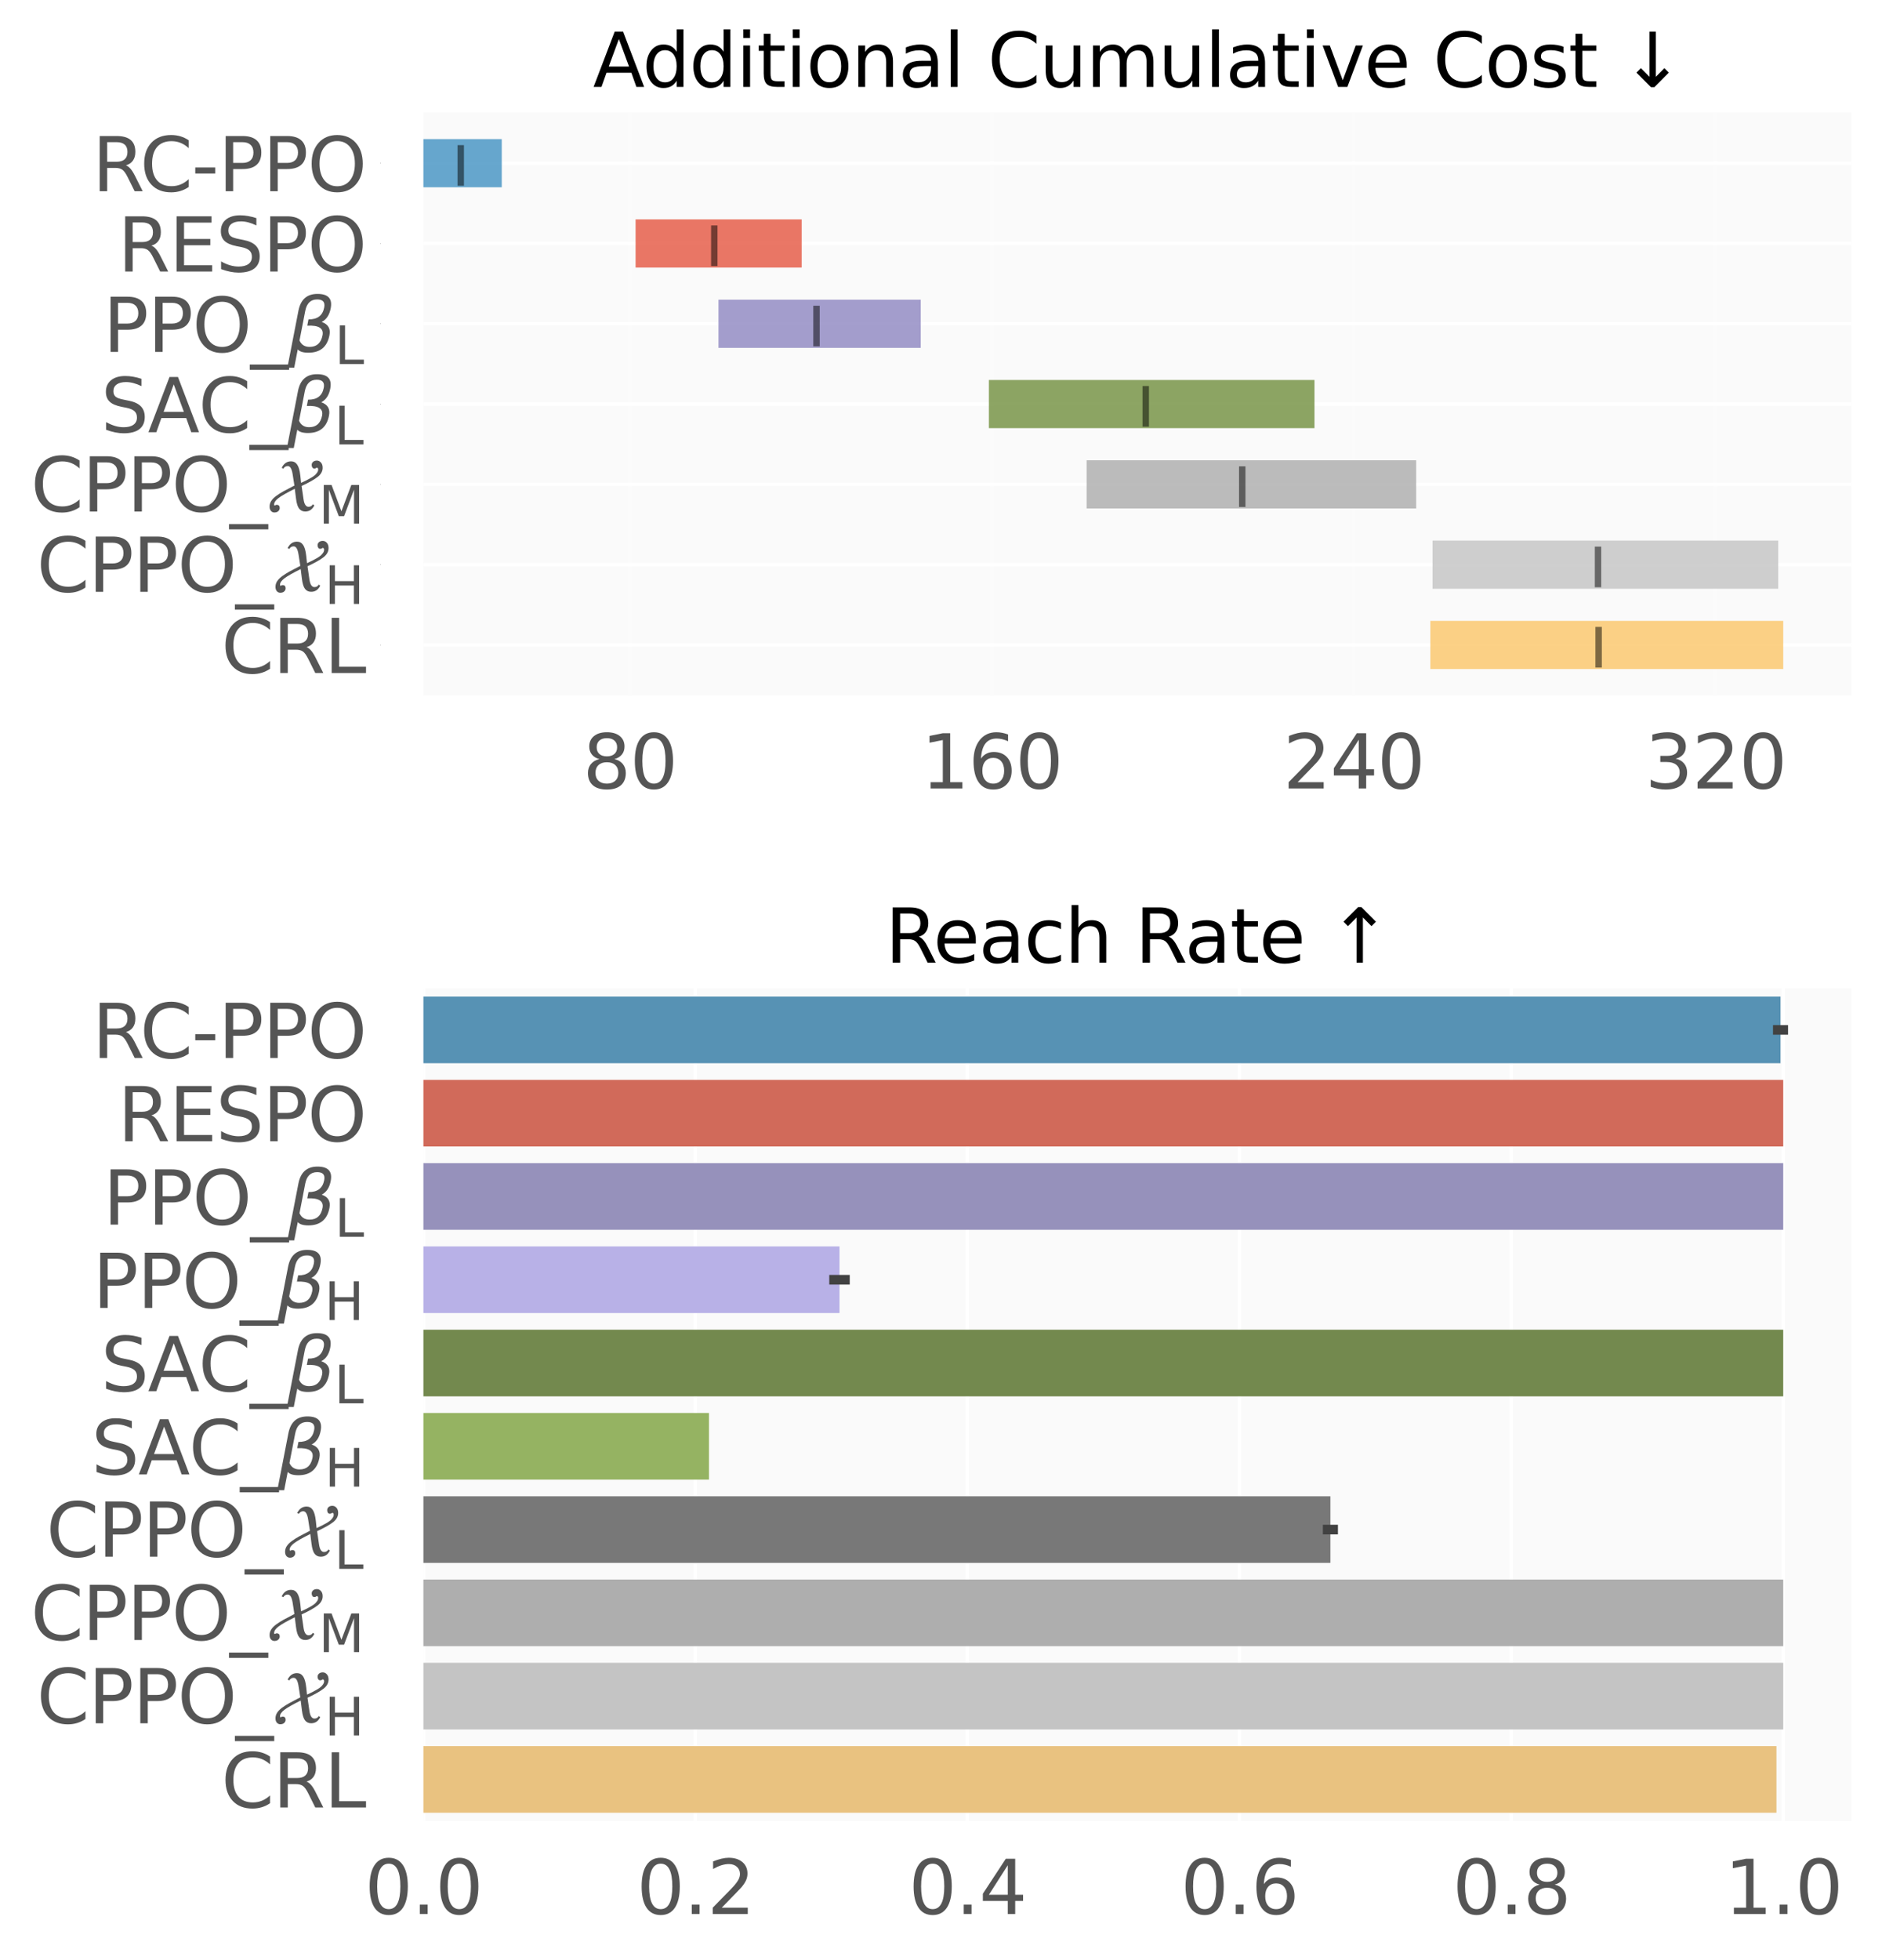 <?xml version="1.0" encoding="utf-8" standalone="no"?>
<!DOCTYPE svg PUBLIC "-//W3C//DTD SVG 1.1//EN"
  "http://www.w3.org/Graphics/SVG/1.1/DTD/svg11.dtd">
<svg xmlns:xlink="http://www.w3.org/1999/xlink" width="440.4pt" height="458.4pt" viewBox="0 0 440.4 458.4" xmlns="http://www.w3.org/2000/svg" version="1.1">
 <defs>
  <style type="text/css">*{stroke-linejoin: round; stroke-linecap: butt}</style>
 </defs>
 <g id="figure_1">
  <g id="patch_1">
   <path d="M 0 458.4 
L 440.4 458.4 
L 440.4 0 
L 0 0 
z
" style="fill: #ffffff"/>
  </g>
  <g id="axes_1">
   <g id="patch_2">
    <path d="M 99.078 162.662 
L 433.2 162.662 
L 433.2 26.33 
L 99.078 26.33 
z
" style="fill: #fafafa"/>
   </g>
   <g id="matplotlib.axis_1">
    <g id="xtick_1">
     <g id="line2d_1">
      <path d="M 147.379 162.662 
L 147.379 26.33 
" clip-path="url(#pad20af8726)" style="fill: none; stroke: #ffffff; stroke-opacity: 0.25; stroke-width: 0.8; stroke-linecap: square"/>
     </g>
     <g id="line2d_2">
      <defs>
       <path id="m8f594d2690" d="M 0 0 
L 0 0.1 
" style="stroke: #555555; stroke-width: 0.1"/>
      </defs>
      <g>
       <use xlink:href="#m8f594d2690" x="147.379" y="167.662" style="fill: #555555; stroke: #555555; stroke-width: 0.1"/>
      </g>
     </g>
     <g id="text_1">
      <!-- 80 -->
      <g style="fill: #555555" transform="translate(136.384 184.392) scale(0.173 -0.173)">
       <defs>
        <path id="DejaVuSans-38" d="M 2034 2216 
Q 1584 2216 1326 1975 
Q 1069 1734 1069 1313 
Q 1069 891 1326 650 
Q 1584 409 2034 409 
Q 2484 409 2743 651 
Q 3003 894 3003 1313 
Q 3003 1734 2745 1975 
Q 2488 2216 2034 2216 
z
M 1403 2484 
Q 997 2584 770 2862 
Q 544 3141 544 3541 
Q 544 4100 942 4425 
Q 1341 4750 2034 4750 
Q 2731 4750 3128 4425 
Q 3525 4100 3525 3541 
Q 3525 3141 3298 2862 
Q 3072 2584 2669 2484 
Q 3125 2378 3379 2068 
Q 3634 1759 3634 1313 
Q 3634 634 3220 271 
Q 2806 -91 2034 -91 
Q 1263 -91 848 271 
Q 434 634 434 1313 
Q 434 1759 690 2068 
Q 947 2378 1403 2484 
z
M 1172 3481 
Q 1172 3119 1398 2916 
Q 1625 2713 2034 2713 
Q 2441 2713 2670 2916 
Q 2900 3119 2900 3481 
Q 2900 3844 2670 4047 
Q 2441 4250 2034 4250 
Q 1625 4250 1398 4047 
Q 1172 3844 1172 3481 
z
" transform="scale(0.016)"/>
        <path id="DejaVuSans-30" d="M 2034 4250 
Q 1547 4250 1301 3770 
Q 1056 3291 1056 2328 
Q 1056 1369 1301 889 
Q 1547 409 2034 409 
Q 2525 409 2770 889 
Q 3016 1369 3016 2328 
Q 3016 3291 2770 3770 
Q 2525 4250 2034 4250 
z
M 2034 4750 
Q 2819 4750 3233 4129 
Q 3647 3509 3647 2328 
Q 3647 1150 3233 529 
Q 2819 -91 2034 -91 
Q 1250 -91 836 529 
Q 422 1150 422 2328 
Q 422 3509 836 4129 
Q 1250 4750 2034 4750 
z
" transform="scale(0.016)"/>
       </defs>
       <use xlink:href="#DejaVuSans-38"/>
       <use xlink:href="#DejaVuSans-30" x="63.623"/>
      </g>
     </g>
    </g>
    <g id="xtick_2">
     <g id="line2d_3">
      <path d="M 232.063 162.662 
L 232.063 26.33 
" clip-path="url(#pad20af8726)" style="fill: none; stroke: #ffffff; stroke-opacity: 0.25; stroke-width: 0.8; stroke-linecap: square"/>
     </g>
     <g id="line2d_4">
      <g>
       <use xlink:href="#m8f594d2690" x="232.063" y="167.662" style="fill: #555555; stroke: #555555; stroke-width: 0.1"/>
      </g>
     </g>
     <g id="text_2">
      <!-- 160 -->
      <g style="fill: #555555" transform="translate(215.571 184.392) scale(0.173 -0.173)">
       <defs>
        <path id="DejaVuSans-31" d="M 794 531 
L 1825 531 
L 1825 4091 
L 703 3866 
L 703 4441 
L 1819 4666 
L 2450 4666 
L 2450 531 
L 3481 531 
L 3481 0 
L 794 0 
L 794 531 
z
" transform="scale(0.016)"/>
        <path id="DejaVuSans-36" d="M 2113 2584 
Q 1688 2584 1439 2293 
Q 1191 2003 1191 1497 
Q 1191 994 1439 701 
Q 1688 409 2113 409 
Q 2538 409 2786 701 
Q 3034 994 3034 1497 
Q 3034 2003 2786 2293 
Q 2538 2584 2113 2584 
z
M 3366 4563 
L 3366 3988 
Q 3128 4100 2886 4159 
Q 2644 4219 2406 4219 
Q 1781 4219 1451 3797 
Q 1122 3375 1075 2522 
Q 1259 2794 1537 2939 
Q 1816 3084 2150 3084 
Q 2853 3084 3261 2657 
Q 3669 2231 3669 1497 
Q 3669 778 3244 343 
Q 2819 -91 2113 -91 
Q 1303 -91 875 529 
Q 447 1150 447 2328 
Q 447 3434 972 4092 
Q 1497 4750 2381 4750 
Q 2619 4750 2861 4703 
Q 3103 4656 3366 4563 
z
" transform="scale(0.016)"/>
       </defs>
       <use xlink:href="#DejaVuSans-31"/>
       <use xlink:href="#DejaVuSans-36" x="63.623"/>
       <use xlink:href="#DejaVuSans-30" x="127.246"/>
      </g>
     </g>
    </g>
    <g id="xtick_3">
     <g id="line2d_5">
      <path d="M 316.747 162.662 
L 316.747 26.33 
" clip-path="url(#pad20af8726)" style="fill: none; stroke: #ffffff; stroke-opacity: 0.25; stroke-width: 0.8; stroke-linecap: square"/>
     </g>
     <g id="line2d_6">
      <g>
       <use xlink:href="#m8f594d2690" x="316.747" y="167.662" style="fill: #555555; stroke: #555555; stroke-width: 0.1"/>
      </g>
     </g>
     <g id="text_3">
      <!-- 240 -->
      <g style="fill: #555555" transform="translate(300.255 184.392) scale(0.173 -0.173)">
       <defs>
        <path id="DejaVuSans-32" d="M 1228 531 
L 3431 531 
L 3431 0 
L 469 0 
L 469 531 
Q 828 903 1448 1529 
Q 2069 2156 2228 2338 
Q 2531 2678 2651 2914 
Q 2772 3150 2772 3378 
Q 2772 3750 2511 3984 
Q 2250 4219 1831 4219 
Q 1534 4219 1204 4116 
Q 875 4013 500 3803 
L 500 4441 
Q 881 4594 1212 4672 
Q 1544 4750 1819 4750 
Q 2544 4750 2975 4387 
Q 3406 4025 3406 3419 
Q 3406 3131 3298 2873 
Q 3191 2616 2906 2266 
Q 2828 2175 2409 1742 
Q 1991 1309 1228 531 
z
" transform="scale(0.016)"/>
        <path id="DejaVuSans-34" d="M 2419 4116 
L 825 1625 
L 2419 1625 
L 2419 4116 
z
M 2253 4666 
L 3047 4666 
L 3047 1625 
L 3713 1625 
L 3713 1100 
L 3047 1100 
L 3047 0 
L 2419 0 
L 2419 1100 
L 313 1100 
L 313 1709 
L 2253 4666 
z
" transform="scale(0.016)"/>
       </defs>
       <use xlink:href="#DejaVuSans-32"/>
       <use xlink:href="#DejaVuSans-34" x="63.623"/>
       <use xlink:href="#DejaVuSans-30" x="127.246"/>
      </g>
     </g>
    </g>
    <g id="xtick_4">
     <g id="line2d_7">
      <path d="M 401.431 162.662 
L 401.431 26.33 
" clip-path="url(#pad20af8726)" style="fill: none; stroke: #ffffff; stroke-opacity: 0.25; stroke-width: 0.8; stroke-linecap: square"/>
     </g>
     <g id="line2d_8">
      <g>
       <use xlink:href="#m8f594d2690" x="401.431" y="167.662" style="fill: #555555; stroke: #555555; stroke-width: 0.1"/>
      </g>
     </g>
     <g id="text_4">
      <!-- 320 -->
      <g style="fill: #555555" transform="translate(384.939 184.392) scale(0.173 -0.173)">
       <defs>
        <path id="DejaVuSans-33" d="M 2597 2516 
Q 3050 2419 3304 2112 
Q 3559 1806 3559 1356 
Q 3559 666 3084 287 
Q 2609 -91 1734 -91 
Q 1441 -91 1130 -33 
Q 819 25 488 141 
L 488 750 
Q 750 597 1062 519 
Q 1375 441 1716 441 
Q 2309 441 2620 675 
Q 2931 909 2931 1356 
Q 2931 1769 2642 2001 
Q 2353 2234 1838 2234 
L 1294 2234 
L 1294 2753 
L 1863 2753 
Q 2328 2753 2575 2939 
Q 2822 3125 2822 3475 
Q 2822 3834 2567 4026 
Q 2313 4219 1838 4219 
Q 1578 4219 1281 4162 
Q 984 4106 628 3988 
L 628 4550 
Q 988 4650 1302 4700 
Q 1616 4750 1894 4750 
Q 2613 4750 3031 4423 
Q 3450 4097 3450 3541 
Q 3450 3153 3228 2886 
Q 3006 2619 2597 2516 
z
" transform="scale(0.016)"/>
       </defs>
       <use xlink:href="#DejaVuSans-33"/>
       <use xlink:href="#DejaVuSans-32" x="63.623"/>
       <use xlink:href="#DejaVuSans-30" x="127.246"/>
      </g>
     </g>
    </g>
   </g>
   <g id="matplotlib.axis_2">
    <g id="ytick_1">
     <g id="line2d_9">
      <path d="M 99.078 150.832 
L 433.2 150.832 
" clip-path="url(#pad20af8726)" style="fill: none; stroke: #ffffff; stroke-width: 0.8; stroke-linecap: square"/>
     </g>
     <g id="line2d_10">
      <defs>
       <path id="m56c80f6777" d="M 0 0 
L -0.1 0 
" style="stroke: #555555; stroke-width: 0.1"/>
      </defs>
      <g>
       <use xlink:href="#m56c80f6777" x="89.078" y="150.832" style="fill: #555555; stroke: #555555; stroke-width: 0.1"/>
      </g>
     </g>
     <g id="text_5">
      <!-- CRL -->
      <g style="fill: #555555" transform="translate(51.777 157.397) scale(0.173 -0.173)">
       <defs>
        <path id="DejaVuSans-43" d="M 4122 4306 
L 4122 3641 
Q 3803 3938 3442 4084 
Q 3081 4231 2675 4231 
Q 1875 4231 1450 3742 
Q 1025 3253 1025 2328 
Q 1025 1406 1450 917 
Q 1875 428 2675 428 
Q 3081 428 3442 575 
Q 3803 722 4122 1019 
L 4122 359 
Q 3791 134 3420 21 
Q 3050 -91 2638 -91 
Q 1578 -91 968 557 
Q 359 1206 359 2328 
Q 359 3453 968 4101 
Q 1578 4750 2638 4750 
Q 3056 4750 3426 4639 
Q 3797 4528 4122 4306 
z
" transform="scale(0.016)"/>
        <path id="DejaVuSans-52" d="M 2841 2188 
Q 3044 2119 3236 1894 
Q 3428 1669 3622 1275 
L 4263 0 
L 3584 0 
L 2988 1197 
Q 2756 1666 2539 1819 
Q 2322 1972 1947 1972 
L 1259 1972 
L 1259 0 
L 628 0 
L 628 4666 
L 2053 4666 
Q 2853 4666 3247 4331 
Q 3641 3997 3641 3322 
Q 3641 2881 3436 2590 
Q 3231 2300 2841 2188 
z
M 1259 4147 
L 1259 2491 
L 2053 2491 
Q 2509 2491 2742 2702 
Q 2975 2913 2975 3322 
Q 2975 3731 2742 3939 
Q 2509 4147 2053 4147 
L 1259 4147 
z
" transform="scale(0.016)"/>
        <path id="DejaVuSans-4c" d="M 628 4666 
L 1259 4666 
L 1259 531 
L 3531 531 
L 3531 0 
L 628 0 
L 628 4666 
z
" transform="scale(0.016)"/>
       </defs>
       <use xlink:href="#DejaVuSans-43"/>
       <use xlink:href="#DejaVuSans-52" x="69.824"/>
       <use xlink:href="#DejaVuSans-4c" x="139.307"/>
      </g>
     </g>
    </g>
    <g id="ytick_2">
     <g id="line2d_11">
      <path d="M 99.078 132.053 
L 433.2 132.053 
" clip-path="url(#pad20af8726)" style="fill: none; stroke: #ffffff; stroke-width: 0.8; stroke-linecap: square"/>
     </g>
     <g id="line2d_12">
      <g>
       <use xlink:href="#m56c80f6777" x="89.078" y="132.053" style="fill: #555555; stroke: #555555; stroke-width: 0.1"/>
      </g>
     </g>
     <g id="text_6">
      <!-- CPPO_$\mathcal{X}_{\mathrm{H}}$ -->
      <g style="fill: #555555" transform="translate(8.582 138.533) scale(0.173 -0.173)">
       <defs>
        <path id="DejaVuSans-50" d="M 1259 4147 
L 1259 2394 
L 2053 2394 
Q 2494 2394 2734 2622 
Q 2975 2850 2975 3272 
Q 2975 3691 2734 3919 
Q 2494 4147 2053 4147 
L 1259 4147 
z
M 628 4666 
L 2053 4666 
Q 2838 4666 3239 4311 
Q 3641 3956 3641 3272 
Q 3641 2581 3239 2228 
Q 2838 1875 2053 1875 
L 1259 1875 
L 1259 0 
L 628 0 
L 628 4666 
z
" transform="scale(0.016)"/>
        <path id="DejaVuSans-4f" d="M 2522 4238 
Q 1834 4238 1429 3725 
Q 1025 3213 1025 2328 
Q 1025 1447 1429 934 
Q 1834 422 2522 422 
Q 3209 422 3611 934 
Q 4013 1447 4013 2328 
Q 4013 3213 3611 3725 
Q 3209 4238 2522 4238 
z
M 2522 4750 
Q 3503 4750 4090 4092 
Q 4678 3434 4678 2328 
Q 4678 1225 4090 567 
Q 3503 -91 2522 -91 
Q 1538 -91 948 565 
Q 359 1222 359 2328 
Q 359 3434 948 4092 
Q 1538 4750 2522 4750 
z
" transform="scale(0.016)"/>
        <path id="DejaVuSans-5f" d="M 3263 -1063 
L 3263 -1509 
L -63 -1509 
L -63 -1063 
L 3263 -1063 
z
" transform="scale(0.016)"/>
        <path id="STIXNonUnicode-Italic-e244" d="M 2842 3027 
L 2906 2419 
Q 3181 2547 3344 2627 
Q 3507 2707 3724 2832 
Q 3942 2957 4060 3059 
Q 4179 3162 4265 3290 
Q 4352 3418 4352 3552 
Q 4352 3706 4230 3706 
Q 4211 3706 4166 3667 
Q 4122 3629 4019 3629 
Q 3917 3629 3859 3718 
Q 3802 3808 3802 3930 
Q 3802 4096 3923 4198 
Q 4045 4301 4243 4301 
Q 4435 4301 4582 4141 
Q 4730 3981 4730 3693 
Q 4730 3258 4314 2928 
Q 3898 2598 2950 2157 
L 3110 1056 
Q 3200 397 3539 397 
Q 3776 397 3904 608 
L 4026 518 
Q 3776 0 3258 0 
Q 2938 0 2746 237 
Q 2554 474 2477 1094 
L 2374 1920 
Q 1357 1414 992 1132 
Q 627 851 627 595 
Q 627 506 678 506 
Q 691 506 742 534 
Q 794 563 845 563 
Q 1101 563 1101 294 
Q 1101 147 982 32 
Q 864 -83 646 -83 
Q 480 -83 361 48 
Q 243 179 243 422 
Q 243 678 387 899 
Q 531 1120 819 1328 
Q 1107 1536 1443 1721 
Q 1779 1907 2259 2150 
Q 2317 2176 2342 2189 
L 2189 3168 
Q 2080 3840 1779 3840 
Q 1536 3840 1408 3622 
L 1267 3686 
Q 1530 4237 2061 4237 
Q 2387 4237 2579 3958 
Q 2771 3680 2842 3027 
z
" transform="scale(0.016)"/>
        <path id="DejaVuSans-48" d="M 628 4666 
L 1259 4666 
L 1259 2753 
L 3553 2753 
L 3553 4666 
L 4184 4666 
L 4184 0 
L 3553 0 
L 3553 2222 
L 1259 2222 
L 1259 0 
L 628 0 
L 628 4666 
z
" transform="scale(0.016)"/>
       </defs>
       <use xlink:href="#DejaVuSans-43" transform="translate(0 0.781)"/>
       <use xlink:href="#DejaVuSans-50" transform="translate(69.824 0.781)"/>
       <use xlink:href="#DejaVuSans-50" transform="translate(130.127 0.781)"/>
       <use xlink:href="#DejaVuSans-4f" transform="translate(190.43 0.781)"/>
       <use xlink:href="#DejaVuSans-5f" transform="translate(269.141 0.781)"/>
       <use xlink:href="#STIXNonUnicode-Italic-e244" transform="translate(319.141 0.781)"/>
       <use xlink:href="#DejaVuSans-48" transform="translate(389.298 -15.625) scale(0.7)"/>
      </g>
     </g>
    </g>
    <g id="ytick_3">
     <g id="line2d_13">
      <path d="M 99.078 113.275 
L 433.2 113.275 
" clip-path="url(#pad20af8726)" style="fill: none; stroke: #ffffff; stroke-width: 0.8; stroke-linecap: square"/>
     </g>
     <g id="line2d_14">
      <g>
       <use xlink:href="#m56c80f6777" x="89.078" y="113.275" style="fill: #555555; stroke: #555555; stroke-width: 0.1"/>
      </g>
     </g>
     <g id="text_7">
      <!-- CPPO_$\mathcal{X}_{\mathrm{M}}$ -->
      <g style="fill: #555555" transform="translate(7.2 119.755) scale(0.173 -0.173)">
       <defs>
        <path id="DejaVuSans-4d" d="M 628 4666 
L 1569 4666 
L 2759 1491 
L 3956 4666 
L 4897 4666 
L 4897 0 
L 4281 0 
L 4281 4097 
L 3078 897 
L 2444 897 
L 1241 4097 
L 1241 0 
L 628 0 
L 628 4666 
z
" transform="scale(0.016)"/>
       </defs>
       <use xlink:href="#DejaVuSans-43" transform="translate(0 0.781)"/>
       <use xlink:href="#DejaVuSans-50" transform="translate(69.824 0.781)"/>
       <use xlink:href="#DejaVuSans-50" transform="translate(130.127 0.781)"/>
       <use xlink:href="#DejaVuSans-4f" transform="translate(190.43 0.781)"/>
       <use xlink:href="#DejaVuSans-5f" transform="translate(269.141 0.781)"/>
       <use xlink:href="#STIXNonUnicode-Italic-e244" transform="translate(319.141 0.781)"/>
       <use xlink:href="#DejaVuSans-4d" transform="translate(389.298 -15.625) scale(0.7)"/>
      </g>
     </g>
    </g>
    <g id="ytick_4">
     <g id="line2d_15">
      <path d="M 99.078 94.496 
L 433.2 94.496 
" clip-path="url(#pad20af8726)" style="fill: none; stroke: #ffffff; stroke-width: 0.8; stroke-linecap: square"/>
     </g>
     <g id="line2d_16">
      <g>
       <use xlink:href="#m56c80f6777" x="89.078" y="94.496" style="fill: #555555; stroke: #555555; stroke-width: 0.1"/>
      </g>
     </g>
     <g id="text_8">
      <!-- SAC_$\beta_{\mathrm{L}}$ -->
      <g style="fill: #555555" transform="translate(23.616 101.149) scale(0.173 -0.173)">
       <defs>
        <path id="DejaVuSans-53" d="M 3425 4513 
L 3425 3897 
Q 3066 4069 2747 4153 
Q 2428 4238 2131 4238 
Q 1616 4238 1336 4038 
Q 1056 3838 1056 3469 
Q 1056 3159 1242 3001 
Q 1428 2844 1947 2747 
L 2328 2669 
Q 3034 2534 3370 2195 
Q 3706 1856 3706 1288 
Q 3706 609 3251 259 
Q 2797 -91 1919 -91 
Q 1588 -91 1214 -16 
Q 841 59 441 206 
L 441 856 
Q 825 641 1194 531 
Q 1563 422 1919 422 
Q 2459 422 2753 634 
Q 3047 847 3047 1241 
Q 3047 1584 2836 1778 
Q 2625 1972 2144 2069 
L 1759 2144 
Q 1053 2284 737 2584 
Q 422 2884 422 3419 
Q 422 4038 858 4394 
Q 1294 4750 2059 4750 
Q 2388 4750 2728 4690 
Q 3069 4631 3425 4513 
z
" transform="scale(0.016)"/>
        <path id="DejaVuSans-41" d="M 2188 4044 
L 1331 1722 
L 3047 1722 
L 2188 4044 
z
M 1831 4666 
L 2547 4666 
L 4325 0 
L 3669 0 
L 3244 1197 
L 1141 1197 
L 716 0 
L 50 0 
L 1831 4666 
z
" transform="scale(0.016)"/>
        <path id="DejaVuSans-Oblique-3b2" d="M 872 216 
L 572 -1331 
L -6 -1331 
L 928 3478 
Q 1206 4903 2538 4903 
Q 3888 4903 3659 3700 
Q 3503 2844 2894 2531 
Q 3713 2250 3553 1416 
Q 3272 -69 1759 -66 
Q 1097 -63 872 216 
z
M 1019 966 
Q 1259 422 1875 425 
Q 2775 425 2966 1406 
Q 3138 2288 1675 2219 
L 1778 2750 
Q 2909 2731 3106 3750 
Q 3241 4438 2509 4434 
Q 1691 4434 1503 3459 
L 1019 966 
z
" transform="scale(0.016)"/>
       </defs>
       <use xlink:href="#DejaVuSans-53" transform="translate(0 0.391)"/>
       <use xlink:href="#DejaVuSans-41" transform="translate(63.477 0.391)"/>
       <use xlink:href="#DejaVuSans-43" transform="translate(131.885 0.391)"/>
       <use xlink:href="#DejaVuSans-5f" transform="translate(201.709 0.391)"/>
       <use xlink:href="#DejaVuSans-Oblique-3b2" transform="translate(251.709 0.391)"/>
       <use xlink:href="#DejaVuSans-4c" transform="translate(315.527 -16.016) scale(0.7)"/>
      </g>
     </g>
    </g>
    <g id="ytick_5">
     <g id="line2d_17">
      <path d="M 99.078 75.718 
L 433.2 75.718 
" clip-path="url(#pad20af8726)" style="fill: none; stroke: #ffffff; stroke-width: 0.8; stroke-linecap: square"/>
     </g>
     <g id="line2d_18">
      <g>
       <use xlink:href="#m56c80f6777" x="89.078" y="75.718" style="fill: #555555; stroke: #555555; stroke-width: 0.1"/>
      </g>
     </g>
     <g id="text_9">
      <!-- PPO_$\beta_{\mathrm{L}}$ -->
      <g style="fill: #555555" transform="translate(24.134 82.37) scale(0.173 -0.173)">
       <use xlink:href="#DejaVuSans-50" transform="translate(0 0.391)"/>
       <use xlink:href="#DejaVuSans-50" transform="translate(60.303 0.391)"/>
       <use xlink:href="#DejaVuSans-4f" transform="translate(120.605 0.391)"/>
       <use xlink:href="#DejaVuSans-5f" transform="translate(199.316 0.391)"/>
       <use xlink:href="#DejaVuSans-Oblique-3b2" transform="translate(249.316 0.391)"/>
       <use xlink:href="#DejaVuSans-4c" transform="translate(313.135 -16.016) scale(0.7)"/>
      </g>
     </g>
    </g>
    <g id="ytick_6">
     <g id="line2d_19">
      <path d="M 99.078 56.939 
L 433.2 56.939 
" clip-path="url(#pad20af8726)" style="fill: none; stroke: #ffffff; stroke-width: 0.8; stroke-linecap: square"/>
     </g>
     <g id="line2d_20">
      <g>
       <use xlink:href="#m56c80f6777" x="89.078" y="56.939" style="fill: #555555; stroke: #555555; stroke-width: 0.1"/>
      </g>
     </g>
     <g id="text_10">
      <!-- RESPO -->
      <g style="fill: #555555" transform="translate(27.561 63.504) scale(0.173 -0.173)">
       <defs>
        <path id="DejaVuSans-45" d="M 628 4666 
L 3578 4666 
L 3578 4134 
L 1259 4134 
L 1259 2753 
L 3481 2753 
L 3481 2222 
L 1259 2222 
L 1259 531 
L 3634 531 
L 3634 0 
L 628 0 
L 628 4666 
z
" transform="scale(0.016)"/>
       </defs>
       <use xlink:href="#DejaVuSans-52"/>
       <use xlink:href="#DejaVuSans-45" x="69.482"/>
       <use xlink:href="#DejaVuSans-53" x="132.666"/>
       <use xlink:href="#DejaVuSans-50" x="196.143"/>
       <use xlink:href="#DejaVuSans-4f" x="256.445"/>
      </g>
     </g>
    </g>
    <g id="ytick_7">
     <g id="line2d_21">
      <path d="M 99.078 38.161 
L 433.2 38.161 
" clip-path="url(#pad20af8726)" style="fill: none; stroke: #ffffff; stroke-width: 0.8; stroke-linecap: square"/>
     </g>
     <g id="line2d_22">
      <g>
       <use xlink:href="#m56c80f6777" x="89.078" y="38.161" style="fill: #555555; stroke: #555555; stroke-width: 0.1"/>
      </g>
     </g>
     <g id="text_11">
      <!-- RC-PPO -->
      <g style="fill: #555555" transform="translate(21.594 44.726) scale(0.173 -0.173)">
       <defs>
        <path id="DejaVuSans-2d" d="M 313 2009 
L 1997 2009 
L 1997 1497 
L 313 1497 
L 313 2009 
z
" transform="scale(0.016)"/>
       </defs>
       <use xlink:href="#DejaVuSans-52"/>
       <use xlink:href="#DejaVuSans-43" x="64.482"/>
       <use xlink:href="#DejaVuSans-2d" x="134.307"/>
       <use xlink:href="#DejaVuSans-50" x="170.391"/>
       <use xlink:href="#DejaVuSans-50" x="230.693"/>
       <use xlink:href="#DejaVuSans-4f" x="290.996"/>
      </g>
     </g>
    </g>
   </g>
   <g id="patch_3">
    <path d="M 99.078 43.794 
L 117.419 43.794 
L 117.419 32.527 
L 99.078 32.527 
z
" clip-path="url(#pad20af8726)" style="fill: #348abd; opacity: 0.75"/>
   </g>
   <g id="patch_4">
    <path d="M 148.732 62.573 
L 187.589 62.573 
L 187.589 51.306 
L 148.732 51.306 
z
" clip-path="url(#pad20af8726)" style="fill: #e24a33; opacity: 0.75"/>
   </g>
   <g id="patch_5">
    <path d="M 168.129 81.351 
L 215.458 81.351 
L 215.458 70.084 
L 168.129 70.084 
z
" clip-path="url(#pad20af8726)" style="fill: #867dbc; opacity: 0.75"/>
   </g>
   <g id="patch_6">
    <path d="M 231.405 100.13 
L 307.597 100.13 
L 307.597 88.863 
L 231.405 88.863 
z
" clip-path="url(#pad20af8726)" style="fill: #678730; opacity: 0.75"/>
   </g>
   <g id="patch_7">
    <path d="M 254.278 118.908 
L 331.393 118.908 
L 331.393 107.641 
L 254.278 107.641 
z
" clip-path="url(#pad20af8726)" style="fill: #a5a5a5; opacity: 0.75"/>
   </g>
   <g id="patch_8">
    <path d="M 335.224 137.687 
L 416.116 137.687 
L 416.116 126.42 
L 335.224 126.42 
z
" clip-path="url(#pad20af8726)" style="fill: #bebebe; opacity: 0.75"/>
   </g>
   <g id="patch_9">
    <path d="M 334.714 156.465 
L 417.289 156.465 
L 417.289 145.198 
L 334.714 145.198 
z
" clip-path="url(#pad20af8726)" style="fill: #fbc15e; opacity: 0.75"/>
   </g>
   <g id="LineCollection_1">
    <path d="M 107.817 43.442 
L 107.817 33.935 
" clip-path="url(#pad20af8726)" style="fill: none; stroke: #000000; stroke-opacity: 0.5; stroke-width: 1.5"/>
   </g>
   <g id="LineCollection_2">
    <path d="M 167.152 62.221 
L 167.152 52.714 
" clip-path="url(#pad20af8726)" style="fill: none; stroke: #000000; stroke-opacity: 0.5; stroke-width: 1.5"/>
   </g>
   <g id="LineCollection_3">
    <path d="M 191.066 80.999 
L 191.066 71.492 
" clip-path="url(#pad20af8726)" style="fill: none; stroke: #000000; stroke-opacity: 0.5; stroke-width: 1.5"/>
   </g>
   <g id="LineCollection_4">
    <path d="M 268.111 99.778 
L 268.111 90.271 
" clip-path="url(#pad20af8726)" style="fill: none; stroke: #000000; stroke-opacity: 0.5; stroke-width: 1.5"/>
   </g>
   <g id="LineCollection_5">
    <path d="M 290.694 118.556 
L 290.694 109.049 
" clip-path="url(#pad20af8726)" style="fill: none; stroke: #000000; stroke-opacity: 0.5; stroke-width: 1.5"/>
   </g>
   <g id="LineCollection_6">
    <path d="M 373.948 137.335 
L 373.948 127.828 
" clip-path="url(#pad20af8726)" style="fill: none; stroke: #000000; stroke-opacity: 0.5; stroke-width: 1.5"/>
   </g>
   <g id="LineCollection_7">
    <path d="M 374.085 156.113 
L 374.085 146.607 
" clip-path="url(#pad20af8726)" style="fill: none; stroke: #000000; stroke-opacity: 0.5; stroke-width: 1.5"/>
   </g>
   <g id="patch_10">
    <path d="M 99.078 167.662 
L 433.2 167.662 
" style="fill: none; stroke: #ffffff; stroke-width: 2; stroke-linejoin: miter; stroke-linecap: square"/>
   </g>
   <g id="text_12">
    <!-- Additional Cumulative Cost ↓ -->
    <g transform="translate(138.766 20.33) scale(0.173 -0.173)">
     <defs>
      <path id="DejaVuSans-64" d="M 2906 2969 
L 2906 4863 
L 3481 4863 
L 3481 0 
L 2906 0 
L 2906 525 
Q 2725 213 2448 61 
Q 2172 -91 1784 -91 
Q 1150 -91 751 415 
Q 353 922 353 1747 
Q 353 2572 751 3078 
Q 1150 3584 1784 3584 
Q 2172 3584 2448 3432 
Q 2725 3281 2906 2969 
z
M 947 1747 
Q 947 1113 1208 752 
Q 1469 391 1925 391 
Q 2381 391 2643 752 
Q 2906 1113 2906 1747 
Q 2906 2381 2643 2742 
Q 2381 3103 1925 3103 
Q 1469 3103 1208 2742 
Q 947 2381 947 1747 
z
" transform="scale(0.016)"/>
      <path id="DejaVuSans-69" d="M 603 3500 
L 1178 3500 
L 1178 0 
L 603 0 
L 603 3500 
z
M 603 4863 
L 1178 4863 
L 1178 4134 
L 603 4134 
L 603 4863 
z
" transform="scale(0.016)"/>
      <path id="DejaVuSans-74" d="M 1172 4494 
L 1172 3500 
L 2356 3500 
L 2356 3053 
L 1172 3053 
L 1172 1153 
Q 1172 725 1289 603 
Q 1406 481 1766 481 
L 2356 481 
L 2356 0 
L 1766 0 
Q 1100 0 847 248 
Q 594 497 594 1153 
L 594 3053 
L 172 3053 
L 172 3500 
L 594 3500 
L 594 4494 
L 1172 4494 
z
" transform="scale(0.016)"/>
      <path id="DejaVuSans-6f" d="M 1959 3097 
Q 1497 3097 1228 2736 
Q 959 2375 959 1747 
Q 959 1119 1226 758 
Q 1494 397 1959 397 
Q 2419 397 2687 759 
Q 2956 1122 2956 1747 
Q 2956 2369 2687 2733 
Q 2419 3097 1959 3097 
z
M 1959 3584 
Q 2709 3584 3137 3096 
Q 3566 2609 3566 1747 
Q 3566 888 3137 398 
Q 2709 -91 1959 -91 
Q 1206 -91 779 398 
Q 353 888 353 1747 
Q 353 2609 779 3096 
Q 1206 3584 1959 3584 
z
" transform="scale(0.016)"/>
      <path id="DejaVuSans-6e" d="M 3513 2113 
L 3513 0 
L 2938 0 
L 2938 2094 
Q 2938 2591 2744 2837 
Q 2550 3084 2163 3084 
Q 1697 3084 1428 2787 
Q 1159 2491 1159 1978 
L 1159 0 
L 581 0 
L 581 3500 
L 1159 3500 
L 1159 2956 
Q 1366 3272 1645 3428 
Q 1925 3584 2291 3584 
Q 2894 3584 3203 3211 
Q 3513 2838 3513 2113 
z
" transform="scale(0.016)"/>
      <path id="DejaVuSans-61" d="M 2194 1759 
Q 1497 1759 1228 1600 
Q 959 1441 959 1056 
Q 959 750 1161 570 
Q 1363 391 1709 391 
Q 2188 391 2477 730 
Q 2766 1069 2766 1631 
L 2766 1759 
L 2194 1759 
z
M 3341 1997 
L 3341 0 
L 2766 0 
L 2766 531 
Q 2569 213 2275 61 
Q 1981 -91 1556 -91 
Q 1019 -91 701 211 
Q 384 513 384 1019 
Q 384 1609 779 1909 
Q 1175 2209 1959 2209 
L 2766 2209 
L 2766 2266 
Q 2766 2663 2505 2880 
Q 2244 3097 1772 3097 
Q 1472 3097 1187 3025 
Q 903 2953 641 2809 
L 641 3341 
Q 956 3463 1253 3523 
Q 1550 3584 1831 3584 
Q 2591 3584 2966 3190 
Q 3341 2797 3341 1997 
z
" transform="scale(0.016)"/>
      <path id="DejaVuSans-6c" d="M 603 4863 
L 1178 4863 
L 1178 0 
L 603 0 
L 603 4863 
z
" transform="scale(0.016)"/>
      <path id="DejaVuSans-20" transform="scale(0.016)"/>
      <path id="DejaVuSans-75" d="M 544 1381 
L 544 3500 
L 1119 3500 
L 1119 1403 
Q 1119 906 1312 657 
Q 1506 409 1894 409 
Q 2359 409 2629 706 
Q 2900 1003 2900 1516 
L 2900 3500 
L 3475 3500 
L 3475 0 
L 2900 0 
L 2900 538 
Q 2691 219 2414 64 
Q 2138 -91 1772 -91 
Q 1169 -91 856 284 
Q 544 659 544 1381 
z
M 1991 3584 
L 1991 3584 
z
" transform="scale(0.016)"/>
      <path id="DejaVuSans-6d" d="M 3328 2828 
Q 3544 3216 3844 3400 
Q 4144 3584 4550 3584 
Q 5097 3584 5394 3201 
Q 5691 2819 5691 2113 
L 5691 0 
L 5113 0 
L 5113 2094 
Q 5113 2597 4934 2840 
Q 4756 3084 4391 3084 
Q 3944 3084 3684 2787 
Q 3425 2491 3425 1978 
L 3425 0 
L 2847 0 
L 2847 2094 
Q 2847 2600 2669 2842 
Q 2491 3084 2119 3084 
Q 1678 3084 1418 2786 
Q 1159 2488 1159 1978 
L 1159 0 
L 581 0 
L 581 3500 
L 1159 3500 
L 1159 2956 
Q 1356 3278 1631 3431 
Q 1906 3584 2284 3584 
Q 2666 3584 2933 3390 
Q 3200 3197 3328 2828 
z
" transform="scale(0.016)"/>
      <path id="DejaVuSans-76" d="M 191 3500 
L 800 3500 
L 1894 563 
L 2988 3500 
L 3597 3500 
L 2284 0 
L 1503 0 
L 191 3500 
z
" transform="scale(0.016)"/>
      <path id="DejaVuSans-65" d="M 3597 1894 
L 3597 1613 
L 953 1613 
Q 991 1019 1311 708 
Q 1631 397 2203 397 
Q 2534 397 2845 478 
Q 3156 559 3463 722 
L 3463 178 
Q 3153 47 2828 -22 
Q 2503 -91 2169 -91 
Q 1331 -91 842 396 
Q 353 884 353 1716 
Q 353 2575 817 3079 
Q 1281 3584 2069 3584 
Q 2775 3584 3186 3129 
Q 3597 2675 3597 1894 
z
M 3022 2063 
Q 3016 2534 2758 2815 
Q 2500 3097 2075 3097 
Q 1594 3097 1305 2825 
Q 1016 2553 972 2059 
L 3022 2063 
z
" transform="scale(0.016)"/>
      <path id="DejaVuSans-73" d="M 2834 3397 
L 2834 2853 
Q 2591 2978 2328 3040 
Q 2066 3103 1784 3103 
Q 1356 3103 1142 2972 
Q 928 2841 928 2578 
Q 928 2378 1081 2264 
Q 1234 2150 1697 2047 
L 1894 2003 
Q 2506 1872 2764 1633 
Q 3022 1394 3022 966 
Q 3022 478 2636 193 
Q 2250 -91 1575 -91 
Q 1294 -91 989 -36 
Q 684 19 347 128 
L 347 722 
Q 666 556 975 473 
Q 1284 391 1588 391 
Q 1994 391 2212 530 
Q 2431 669 2431 922 
Q 2431 1156 2273 1281 
Q 2116 1406 1581 1522 
L 1381 1569 
Q 847 1681 609 1914 
Q 372 2147 372 2553 
Q 372 3047 722 3315 
Q 1072 3584 1716 3584 
Q 2034 3584 2315 3537 
Q 2597 3491 2834 3397 
z
" transform="scale(0.016)"/>
      <path id="DejaVuSans-2193" d="M 2822 -22 
L 2541 -22 
L 1309 1209 
L 1684 1584 
L 2416 853 
L 2416 4666 
L 2947 4666 
L 2947 853 
L 3672 1584 
L 4047 1209 
L 2822 -22 
z
" transform="scale(0.016)"/>
     </defs>
     <use xlink:href="#DejaVuSans-41"/>
     <use xlink:href="#DejaVuSans-64" x="66.658"/>
     <use xlink:href="#DejaVuSans-64" x="130.135"/>
     <use xlink:href="#DejaVuSans-69" x="193.611"/>
     <use xlink:href="#DejaVuSans-74" x="221.395"/>
     <use xlink:href="#DejaVuSans-69" x="260.604"/>
     <use xlink:href="#DejaVuSans-6f" x="288.387"/>
     <use xlink:href="#DejaVuSans-6e" x="349.568"/>
     <use xlink:href="#DejaVuSans-61" x="412.947"/>
     <use xlink:href="#DejaVuSans-6c" x="474.227"/>
     <use xlink:href="#DejaVuSans-20" x="502.01"/>
     <use xlink:href="#DejaVuSans-43" x="533.797"/>
     <use xlink:href="#DejaVuSans-75" x="603.621"/>
     <use xlink:href="#DejaVuSans-6d" x="667"/>
     <use xlink:href="#DejaVuSans-75" x="764.412"/>
     <use xlink:href="#DejaVuSans-6c" x="827.791"/>
     <use xlink:href="#DejaVuSans-61" x="855.574"/>
     <use xlink:href="#DejaVuSans-74" x="916.854"/>
     <use xlink:href="#DejaVuSans-69" x="956.062"/>
     <use xlink:href="#DejaVuSans-76" x="983.846"/>
     <use xlink:href="#DejaVuSans-65" x="1043.025"/>
     <use xlink:href="#DejaVuSans-20" x="1104.549"/>
     <use xlink:href="#DejaVuSans-43" x="1136.336"/>
     <use xlink:href="#DejaVuSans-6f" x="1206.16"/>
     <use xlink:href="#DejaVuSans-73" x="1267.342"/>
     <use xlink:href="#DejaVuSans-74" x="1319.441"/>
     <use xlink:href="#DejaVuSans-20" x="1358.65"/>
     <use xlink:href="#DejaVuSans-2193" x="1390.438"/>
    </g>
   </g>
  </g>
  <g id="axes_2">
   <g id="patch_11">
    <path d="M 99.078 425.876 
L 433.2 425.876 
L 433.2 231.116 
L 99.078 231.116 
z
" style="fill: #fafafa"/>
   </g>
   <g id="matplotlib.axis_3">
    <g id="xtick_5">
     <g id="line2d_23">
      <path d="M 99.078 425.876 
L 99.078 231.116 
" clip-path="url(#p2fc7c9912e)" style="fill: none; stroke: #ffffff; stroke-width: 0.8; stroke-linecap: square"/>
     </g>
     <g id="line2d_24">
      <g>
       <use xlink:href="#m8f594d2690" x="99.078" y="430.876" style="fill: #555555; stroke: #555555; stroke-width: 0.1"/>
      </g>
     </g>
     <g id="text_13">
      <!-- 0.0 -->
      <g style="fill: #555555" transform="translate(85.338 447.606) scale(0.173 -0.173)">
       <defs>
        <path id="DejaVuSans-2e" d="M 684 794 
L 1344 794 
L 1344 0 
L 684 0 
L 684 794 
z
" transform="scale(0.016)"/>
       </defs>
       <use xlink:href="#DejaVuSans-30"/>
       <use xlink:href="#DejaVuSans-2e" x="63.623"/>
       <use xlink:href="#DejaVuSans-30" x="95.41"/>
      </g>
     </g>
    </g>
    <g id="xtick_6">
     <g id="line2d_25">
      <path d="M 162.721 425.876 
L 162.721 231.116 
" clip-path="url(#p2fc7c9912e)" style="fill: none; stroke: #ffffff; stroke-width: 0.8; stroke-linecap: square"/>
     </g>
     <g id="line2d_26">
      <g>
       <use xlink:href="#m8f594d2690" x="162.721" y="430.876" style="fill: #555555; stroke: #555555; stroke-width: 0.1"/>
      </g>
     </g>
     <g id="text_14">
      <!-- 0.2 -->
      <g style="fill: #555555" transform="translate(148.98 447.606) scale(0.173 -0.173)">
       <use xlink:href="#DejaVuSans-30"/>
       <use xlink:href="#DejaVuSans-2e" x="63.623"/>
       <use xlink:href="#DejaVuSans-32" x="95.41"/>
      </g>
     </g>
    </g>
    <g id="xtick_7">
     <g id="line2d_27">
      <path d="M 226.363 425.876 
L 226.363 231.116 
" clip-path="url(#p2fc7c9912e)" style="fill: none; stroke: #ffffff; stroke-width: 0.8; stroke-linecap: square"/>
     </g>
     <g id="line2d_28">
      <g>
       <use xlink:href="#m8f594d2690" x="226.363" y="430.876" style="fill: #555555; stroke: #555555; stroke-width: 0.1"/>
      </g>
     </g>
     <g id="text_15">
      <!-- 0.4 -->
      <g style="fill: #555555" transform="translate(212.622 447.606) scale(0.173 -0.173)">
       <use xlink:href="#DejaVuSans-30"/>
       <use xlink:href="#DejaVuSans-2e" x="63.623"/>
       <use xlink:href="#DejaVuSans-34" x="95.41"/>
      </g>
     </g>
    </g>
    <g id="xtick_8">
     <g id="line2d_29">
      <path d="M 290.005 425.876 
L 290.005 231.116 
" clip-path="url(#p2fc7c9912e)" style="fill: none; stroke: #ffffff; stroke-width: 0.8; stroke-linecap: square"/>
     </g>
     <g id="line2d_30">
      <g>
       <use xlink:href="#m8f594d2690" x="290.005" y="430.876" style="fill: #555555; stroke: #555555; stroke-width: 0.1"/>
      </g>
     </g>
     <g id="text_16">
      <!-- 0.6 -->
      <g style="fill: #555555" transform="translate(276.264 447.606) scale(0.173 -0.173)">
       <use xlink:href="#DejaVuSans-30"/>
       <use xlink:href="#DejaVuSans-2e" x="63.623"/>
       <use xlink:href="#DejaVuSans-36" x="95.41"/>
      </g>
     </g>
    </g>
    <g id="xtick_9">
     <g id="line2d_31">
      <path d="M 353.647 425.876 
L 353.647 231.116 
" clip-path="url(#p2fc7c9912e)" style="fill: none; stroke: #ffffff; stroke-width: 0.8; stroke-linecap: square"/>
     </g>
     <g id="line2d_32">
      <g>
       <use xlink:href="#m8f594d2690" x="353.647" y="430.876" style="fill: #555555; stroke: #555555; stroke-width: 0.1"/>
      </g>
     </g>
     <g id="text_17">
      <!-- 0.8 -->
      <g style="fill: #555555" transform="translate(339.907 447.606) scale(0.173 -0.173)">
       <use xlink:href="#DejaVuSans-30"/>
       <use xlink:href="#DejaVuSans-2e" x="63.623"/>
       <use xlink:href="#DejaVuSans-38" x="95.41"/>
      </g>
     </g>
    </g>
    <g id="xtick_10">
     <g id="line2d_33">
      <path d="M 417.289 425.876 
L 417.289 231.116 
" clip-path="url(#p2fc7c9912e)" style="fill: none; stroke: #ffffff; stroke-width: 0.8; stroke-linecap: square"/>
     </g>
     <g id="line2d_34">
      <g>
       <use xlink:href="#m8f594d2690" x="417.289" y="430.876" style="fill: #555555; stroke: #555555; stroke-width: 0.1"/>
      </g>
     </g>
     <g id="text_18">
      <!-- 1.0 -->
      <g style="fill: #555555" transform="translate(403.549 447.606) scale(0.173 -0.173)">
       <use xlink:href="#DejaVuSans-31"/>
       <use xlink:href="#DejaVuSans-2e" x="63.623"/>
       <use xlink:href="#DejaVuSans-30" x="95.41"/>
      </g>
     </g>
    </g>
   </g>
   <g id="matplotlib.axis_4">
    <g id="ytick_8">
     <g id="line2d_35">
      <g>
       <use xlink:href="#m56c80f6777" x="89.078" y="240.854" style="fill: #555555; stroke: #555555; stroke-width: 0.1"/>
      </g>
     </g>
     <g id="text_19">
      <!-- RC-PPO -->
      <g style="fill: #555555" transform="translate(21.594 247.419) scale(0.173 -0.173)">
       <use xlink:href="#DejaVuSans-52"/>
       <use xlink:href="#DejaVuSans-43" x="64.482"/>
       <use xlink:href="#DejaVuSans-2d" x="134.307"/>
       <use xlink:href="#DejaVuSans-50" x="170.391"/>
       <use xlink:href="#DejaVuSans-50" x="230.693"/>
       <use xlink:href="#DejaVuSans-4f" x="290.996"/>
      </g>
     </g>
    </g>
    <g id="ytick_9">
     <g id="line2d_36">
      <g>
       <use xlink:href="#m56c80f6777" x="89.078" y="260.33" style="fill: #555555; stroke: #555555; stroke-width: 0.1"/>
      </g>
     </g>
     <g id="text_20">
      <!-- RESPO -->
      <g style="fill: #555555" transform="translate(27.561 266.895) scale(0.173 -0.173)">
       <use xlink:href="#DejaVuSans-52"/>
       <use xlink:href="#DejaVuSans-45" x="69.482"/>
       <use xlink:href="#DejaVuSans-53" x="132.666"/>
       <use xlink:href="#DejaVuSans-50" x="196.143"/>
       <use xlink:href="#DejaVuSans-4f" x="256.445"/>
      </g>
     </g>
    </g>
    <g id="ytick_10">
     <g id="line2d_37">
      <g>
       <use xlink:href="#m56c80f6777" x="89.078" y="279.806" style="fill: #555555; stroke: #555555; stroke-width: 0.1"/>
      </g>
     </g>
     <g id="text_21">
      <!-- PPO_$\beta_{\mathrm{L}}$ -->
      <g style="fill: #555555" transform="translate(24.134 286.459) scale(0.173 -0.173)">
       <use xlink:href="#DejaVuSans-50" transform="translate(0 0.391)"/>
       <use xlink:href="#DejaVuSans-50" transform="translate(60.303 0.391)"/>
       <use xlink:href="#DejaVuSans-4f" transform="translate(120.605 0.391)"/>
       <use xlink:href="#DejaVuSans-5f" transform="translate(199.316 0.391)"/>
       <use xlink:href="#DejaVuSans-Oblique-3b2" transform="translate(249.316 0.391)"/>
       <use xlink:href="#DejaVuSans-4c" transform="translate(313.135 -16.016) scale(0.7)"/>
      </g>
     </g>
    </g>
    <g id="ytick_11">
     <g id="line2d_38">
      <g>
       <use xlink:href="#m56c80f6777" x="89.078" y="299.282" style="fill: #555555; stroke: #555555; stroke-width: 0.1"/>
      </g>
     </g>
     <g id="text_22">
      <!-- PPO_$\beta_{\mathrm{H}}$ -->
      <g style="fill: #555555" transform="translate(21.715 305.935) scale(0.173 -0.173)">
       <use xlink:href="#DejaVuSans-50" transform="translate(0 0.391)"/>
       <use xlink:href="#DejaVuSans-50" transform="translate(60.303 0.391)"/>
       <use xlink:href="#DejaVuSans-4f" transform="translate(120.605 0.391)"/>
       <use xlink:href="#DejaVuSans-5f" transform="translate(199.316 0.391)"/>
       <use xlink:href="#DejaVuSans-Oblique-3b2" transform="translate(249.316 0.391)"/>
       <use xlink:href="#DejaVuSans-48" transform="translate(313.135 -16.016) scale(0.7)"/>
      </g>
     </g>
    </g>
    <g id="ytick_12">
     <g id="line2d_39">
      <g>
       <use xlink:href="#m56c80f6777" x="89.078" y="318.758" style="fill: #555555; stroke: #555555; stroke-width: 0.1"/>
      </g>
     </g>
     <g id="text_23">
      <!-- SAC_$\beta_{\mathrm{L}}$ -->
      <g style="fill: #555555" transform="translate(23.616 325.411) scale(0.173 -0.173)">
       <use xlink:href="#DejaVuSans-53" transform="translate(0 0.391)"/>
       <use xlink:href="#DejaVuSans-41" transform="translate(63.477 0.391)"/>
       <use xlink:href="#DejaVuSans-43" transform="translate(131.885 0.391)"/>
       <use xlink:href="#DejaVuSans-5f" transform="translate(201.709 0.391)"/>
       <use xlink:href="#DejaVuSans-Oblique-3b2" transform="translate(251.709 0.391)"/>
       <use xlink:href="#DejaVuSans-4c" transform="translate(315.527 -16.016) scale(0.7)"/>
      </g>
     </g>
    </g>
    <g id="ytick_13">
     <g id="line2d_40">
      <g>
       <use xlink:href="#m56c80f6777" x="89.078" y="338.234" style="fill: #555555; stroke: #555555; stroke-width: 0.1"/>
      </g>
     </g>
     <g id="text_24">
      <!-- SAC_$\beta_{\mathrm{H}}$ -->
      <g style="fill: #555555" transform="translate(21.37 344.887) scale(0.173 -0.173)">
       <use xlink:href="#DejaVuSans-53" transform="translate(0 0.391)"/>
       <use xlink:href="#DejaVuSans-41" transform="translate(63.477 0.391)"/>
       <use xlink:href="#DejaVuSans-43" transform="translate(131.885 0.391)"/>
       <use xlink:href="#DejaVuSans-5f" transform="translate(201.709 0.391)"/>
       <use xlink:href="#DejaVuSans-Oblique-3b2" transform="translate(251.709 0.391)"/>
       <use xlink:href="#DejaVuSans-48" transform="translate(315.527 -16.016) scale(0.7)"/>
      </g>
     </g>
    </g>
    <g id="ytick_14">
     <g id="line2d_41">
      <g>
       <use xlink:href="#m56c80f6777" x="89.078" y="357.71" style="fill: #555555; stroke: #555555; stroke-width: 0.1"/>
      </g>
     </g>
     <g id="text_25">
      <!-- CPPO_$\mathcal{X}_{\mathrm{L}}$ -->
      <g style="fill: #555555" transform="translate(10.829 364.19) scale(0.173 -0.173)">
       <use xlink:href="#DejaVuSans-43" transform="translate(0 0.781)"/>
       <use xlink:href="#DejaVuSans-50" transform="translate(69.824 0.781)"/>
       <use xlink:href="#DejaVuSans-50" transform="translate(130.127 0.781)"/>
       <use xlink:href="#DejaVuSans-4f" transform="translate(190.43 0.781)"/>
       <use xlink:href="#DejaVuSans-5f" transform="translate(269.141 0.781)"/>
       <use xlink:href="#STIXNonUnicode-Italic-e244" transform="translate(319.141 0.781)"/>
       <use xlink:href="#DejaVuSans-4c" transform="translate(389.298 -15.625) scale(0.7)"/>
      </g>
     </g>
    </g>
    <g id="ytick_15">
     <g id="line2d_42">
      <g>
       <use xlink:href="#m56c80f6777" x="89.078" y="377.186" style="fill: #555555; stroke: #555555; stroke-width: 0.1"/>
      </g>
     </g>
     <g id="text_26">
      <!-- CPPO_$\mathcal{X}_{\mathrm{M}}$ -->
      <g style="fill: #555555" transform="translate(7.2 383.666) scale(0.173 -0.173)">
       <use xlink:href="#DejaVuSans-43" transform="translate(0 0.781)"/>
       <use xlink:href="#DejaVuSans-50" transform="translate(69.824 0.781)"/>
       <use xlink:href="#DejaVuSans-50" transform="translate(130.127 0.781)"/>
       <use xlink:href="#DejaVuSans-4f" transform="translate(190.43 0.781)"/>
       <use xlink:href="#DejaVuSans-5f" transform="translate(269.141 0.781)"/>
       <use xlink:href="#STIXNonUnicode-Italic-e244" transform="translate(319.141 0.781)"/>
       <use xlink:href="#DejaVuSans-4d" transform="translate(389.298 -15.625) scale(0.7)"/>
      </g>
     </g>
    </g>
    <g id="ytick_16">
     <g id="line2d_43">
      <g>
       <use xlink:href="#m56c80f6777" x="89.078" y="396.662" style="fill: #555555; stroke: #555555; stroke-width: 0.1"/>
      </g>
     </g>
     <g id="text_27">
      <!-- CPPO_$\mathcal{X}_{\mathrm{H}}$ -->
      <g style="fill: #555555" transform="translate(8.582 403.142) scale(0.173 -0.173)">
       <use xlink:href="#DejaVuSans-43" transform="translate(0 0.781)"/>
       <use xlink:href="#DejaVuSans-50" transform="translate(69.824 0.781)"/>
       <use xlink:href="#DejaVuSans-50" transform="translate(130.127 0.781)"/>
       <use xlink:href="#DejaVuSans-4f" transform="translate(190.43 0.781)"/>
       <use xlink:href="#DejaVuSans-5f" transform="translate(269.141 0.781)"/>
       <use xlink:href="#STIXNonUnicode-Italic-e244" transform="translate(319.141 0.781)"/>
       <use xlink:href="#DejaVuSans-48" transform="translate(389.298 -15.625) scale(0.7)"/>
      </g>
     </g>
    </g>
    <g id="ytick_17">
     <g id="line2d_44">
      <g>
       <use xlink:href="#m56c80f6777" x="89.078" y="416.138" style="fill: #555555; stroke: #555555; stroke-width: 0.1"/>
      </g>
     </g>
     <g id="text_28">
      <!-- CRL -->
      <g style="fill: #555555" transform="translate(51.777 422.703) scale(0.173 -0.173)">
       <use xlink:href="#DejaVuSans-43"/>
       <use xlink:href="#DejaVuSans-52" x="69.824"/>
       <use xlink:href="#DejaVuSans-4c" x="139.307"/>
      </g>
     </g>
    </g>
   </g>
   <g id="patch_12">
    <path d="M 99.078 233.064 
L 416.653 233.064 
L 416.653 248.644 
L 99.078 248.644 
z
" clip-path="url(#p2fc7c9912e)" style="fill: #4586ac; opacity: 0.9"/>
   </g>
   <g id="patch_13">
    <path d="M 99.078 252.54 
L 417.289 252.54 
L 417.289 268.121 
L 99.078 268.121 
z
" clip-path="url(#p2fc7c9912e)" style="fill: #cc5a49; opacity: 0.9"/>
   </g>
   <g id="patch_14">
    <path d="M 99.078 272.016 
L 417.289 272.016 
L 417.289 287.597 
L 99.078 287.597 
z
" clip-path="url(#p2fc7c9912e)" style="fill: #8b85b4; opacity: 0.9"/>
   </g>
   <g id="patch_15">
    <path d="M 99.078 291.492 
L 196.451 291.492 
L 196.451 307.073 
L 99.078 307.073 
z
" clip-path="url(#p2fc7c9912e)" style="fill: #b1a9e5; opacity: 0.9"/>
   </g>
   <g id="patch_16">
    <path d="M 99.078 310.968 
L 417.289 310.968 
L 417.289 326.549 
L 99.078 326.549 
z
" clip-path="url(#p2fc7c9912e)" style="fill: #647c3b; opacity: 0.9"/>
   </g>
   <g id="patch_17">
    <path d="M 99.078 330.444 
L 165.903 330.444 
L 165.903 346.025 
L 99.078 346.025 
z
" clip-path="url(#p2fc7c9912e)" style="fill: #8aab51; opacity: 0.9"/>
   </g>
   <g id="patch_18">
    <path d="M 99.078 349.92 
L 311.325 349.92 
L 311.325 365.501 
L 99.078 365.501 
z
" clip-path="url(#p2fc7c9912e)" style="fill: #6a6a6a; opacity: 0.9"/>
   </g>
   <g id="patch_19">
    <path d="M 99.078 369.396 
L 417.289 369.396 
L 417.289 384.977 
L 99.078 384.977 
z
" clip-path="url(#p2fc7c9912e)" style="fill: #a5a5a5; opacity: 0.9"/>
   </g>
   <g id="patch_20">
    <path d="M 99.078 388.872 
L 417.289 388.872 
L 417.289 404.453 
L 99.078 404.453 
z
" clip-path="url(#p2fc7c9912e)" style="fill: #bebebe; opacity: 0.9"/>
   </g>
   <g id="patch_21">
    <path d="M 99.078 408.348 
L 415.698 408.348 
L 415.698 423.929 
L 99.078 423.929 
z
" clip-path="url(#p2fc7c9912e)" style="fill: #e7bc72; opacity: 0.9"/>
   </g>
   <g id="line2d_45">
    <path d="M 416.016 240.854 
L 417.289 240.854 
" clip-path="url(#p2fc7c9912e)" style="fill: none; stroke: #424242; stroke-width: 2.25; stroke-linecap: square"/>
   </g>
   <g id="line2d_46">
    <path d="M 417.289 260.33 
L 417.289 260.33 
" clip-path="url(#p2fc7c9912e)" style="fill: none; stroke: #424242; stroke-width: 2.25; stroke-linecap: square"/>
   </g>
   <g id="line2d_47">
    <path d="M 417.289 279.806 
L 417.289 279.806 
" clip-path="url(#p2fc7c9912e)" style="fill: none; stroke: #424242; stroke-width: 2.25; stroke-linecap: square"/>
   </g>
   <g id="line2d_48">
    <path d="M 195.178 299.282 
L 197.724 299.282 
" clip-path="url(#p2fc7c9912e)" style="fill: none; stroke: #424242; stroke-width: 2.25; stroke-linecap: square"/>
   </g>
   <g id="line2d_49">
    <path d="M 417.289 318.758 
L 417.289 318.758 
" clip-path="url(#p2fc7c9912e)" style="fill: none; stroke: #424242; stroke-width: 2.25; stroke-linecap: square"/>
   </g>
   <g id="line2d_50">
    <path d="M 165.903 338.234 
L 165.903 338.234 
" clip-path="url(#p2fc7c9912e)" style="fill: none; stroke: #424242; stroke-width: 2.25; stroke-linecap: square"/>
   </g>
   <g id="line2d_51">
    <path d="M 310.688 357.71 
L 311.961 357.71 
" clip-path="url(#p2fc7c9912e)" style="fill: none; stroke: #424242; stroke-width: 2.25; stroke-linecap: square"/>
   </g>
   <g id="line2d_52">
    <path d="M 417.289 377.186 
L 417.289 377.186 
" clip-path="url(#p2fc7c9912e)" style="fill: none; stroke: #424242; stroke-width: 2.25; stroke-linecap: square"/>
   </g>
   <g id="line2d_53">
    <path d="M 417.289 396.662 
L 417.289 396.662 
" clip-path="url(#p2fc7c9912e)" style="fill: none; stroke: #424242; stroke-width: 2.25; stroke-linecap: square"/>
   </g>
   <g id="line2d_54">
    <path d="M 415.698 416.138 
L 415.698 416.138 
" clip-path="url(#p2fc7c9912e)" style="fill: none; stroke: #424242; stroke-width: 2.25; stroke-linecap: square"/>
   </g>
   <g id="patch_22">
    <path d="M 89.078 425.876 
L 89.078 231.116 
" style="fill: none; stroke: #ffffff; stroke-width: 2; stroke-linejoin: miter; stroke-linecap: square"/>
   </g>
   <g id="patch_23">
    <path d="M 99.078 430.876 
L 433.2 430.876 
" style="fill: none; stroke: #ffffff; stroke-width: 2; stroke-linejoin: miter; stroke-linecap: square"/>
   </g>
   <g id="text_29">
    <!-- Reach Rate ↑ -->
    <g transform="translate(207.148 225.116) scale(0.173 -0.173)">
     <defs>
      <path id="DejaVuSans-63" d="M 3122 3366 
L 3122 2828 
Q 2878 2963 2633 3030 
Q 2388 3097 2138 3097 
Q 1578 3097 1268 2742 
Q 959 2388 959 1747 
Q 959 1106 1268 751 
Q 1578 397 2138 397 
Q 2388 397 2633 464 
Q 2878 531 3122 666 
L 3122 134 
Q 2881 22 2623 -34 
Q 2366 -91 2075 -91 
Q 1284 -91 818 406 
Q 353 903 353 1747 
Q 353 2603 823 3093 
Q 1294 3584 2113 3584 
Q 2378 3584 2631 3529 
Q 2884 3475 3122 3366 
z
" transform="scale(0.016)"/>
      <path id="DejaVuSans-68" d="M 3513 2113 
L 3513 0 
L 2938 0 
L 2938 2094 
Q 2938 2591 2744 2837 
Q 2550 3084 2163 3084 
Q 1697 3084 1428 2787 
Q 1159 2491 1159 1978 
L 1159 0 
L 581 0 
L 581 4863 
L 1159 4863 
L 1159 2956 
Q 1366 3272 1645 3428 
Q 1925 3584 2291 3584 
Q 2894 3584 3203 3211 
Q 3513 2838 3513 2113 
z
" transform="scale(0.016)"/>
      <path id="DejaVuSans-2191" d="M 2541 4688 
L 2822 4688 
L 4047 3456 
L 3672 3081 
L 2947 3813 
L 2947 0 
L 2416 0 
L 2416 3813 
L 1684 3081 
L 1309 3456 
L 2541 4688 
z
" transform="scale(0.016)"/>
     </defs>
     <use xlink:href="#DejaVuSans-52"/>
     <use xlink:href="#DejaVuSans-65" x="64.982"/>
     <use xlink:href="#DejaVuSans-61" x="126.506"/>
     <use xlink:href="#DejaVuSans-63" x="187.785"/>
     <use xlink:href="#DejaVuSans-68" x="242.766"/>
     <use xlink:href="#DejaVuSans-20" x="306.145"/>
     <use xlink:href="#DejaVuSans-52" x="337.932"/>
     <use xlink:href="#DejaVuSans-61" x="405.164"/>
     <use xlink:href="#DejaVuSans-74" x="466.443"/>
     <use xlink:href="#DejaVuSans-65" x="505.652"/>
     <use xlink:href="#DejaVuSans-20" x="567.176"/>
     <use xlink:href="#DejaVuSans-2191" x="598.963"/>
    </g>
   </g>
  </g>
 </g>
 <defs>
  <clipPath id="pad20af8726">
   <rect x="99.078" y="26.33" width="334.121" height="136.332"/>
  </clipPath>
  <clipPath id="p2fc7c9912e">
   <rect x="99.078" y="231.116" width="334.121" height="194.76"/>
  </clipPath>
 </defs>
</svg>
